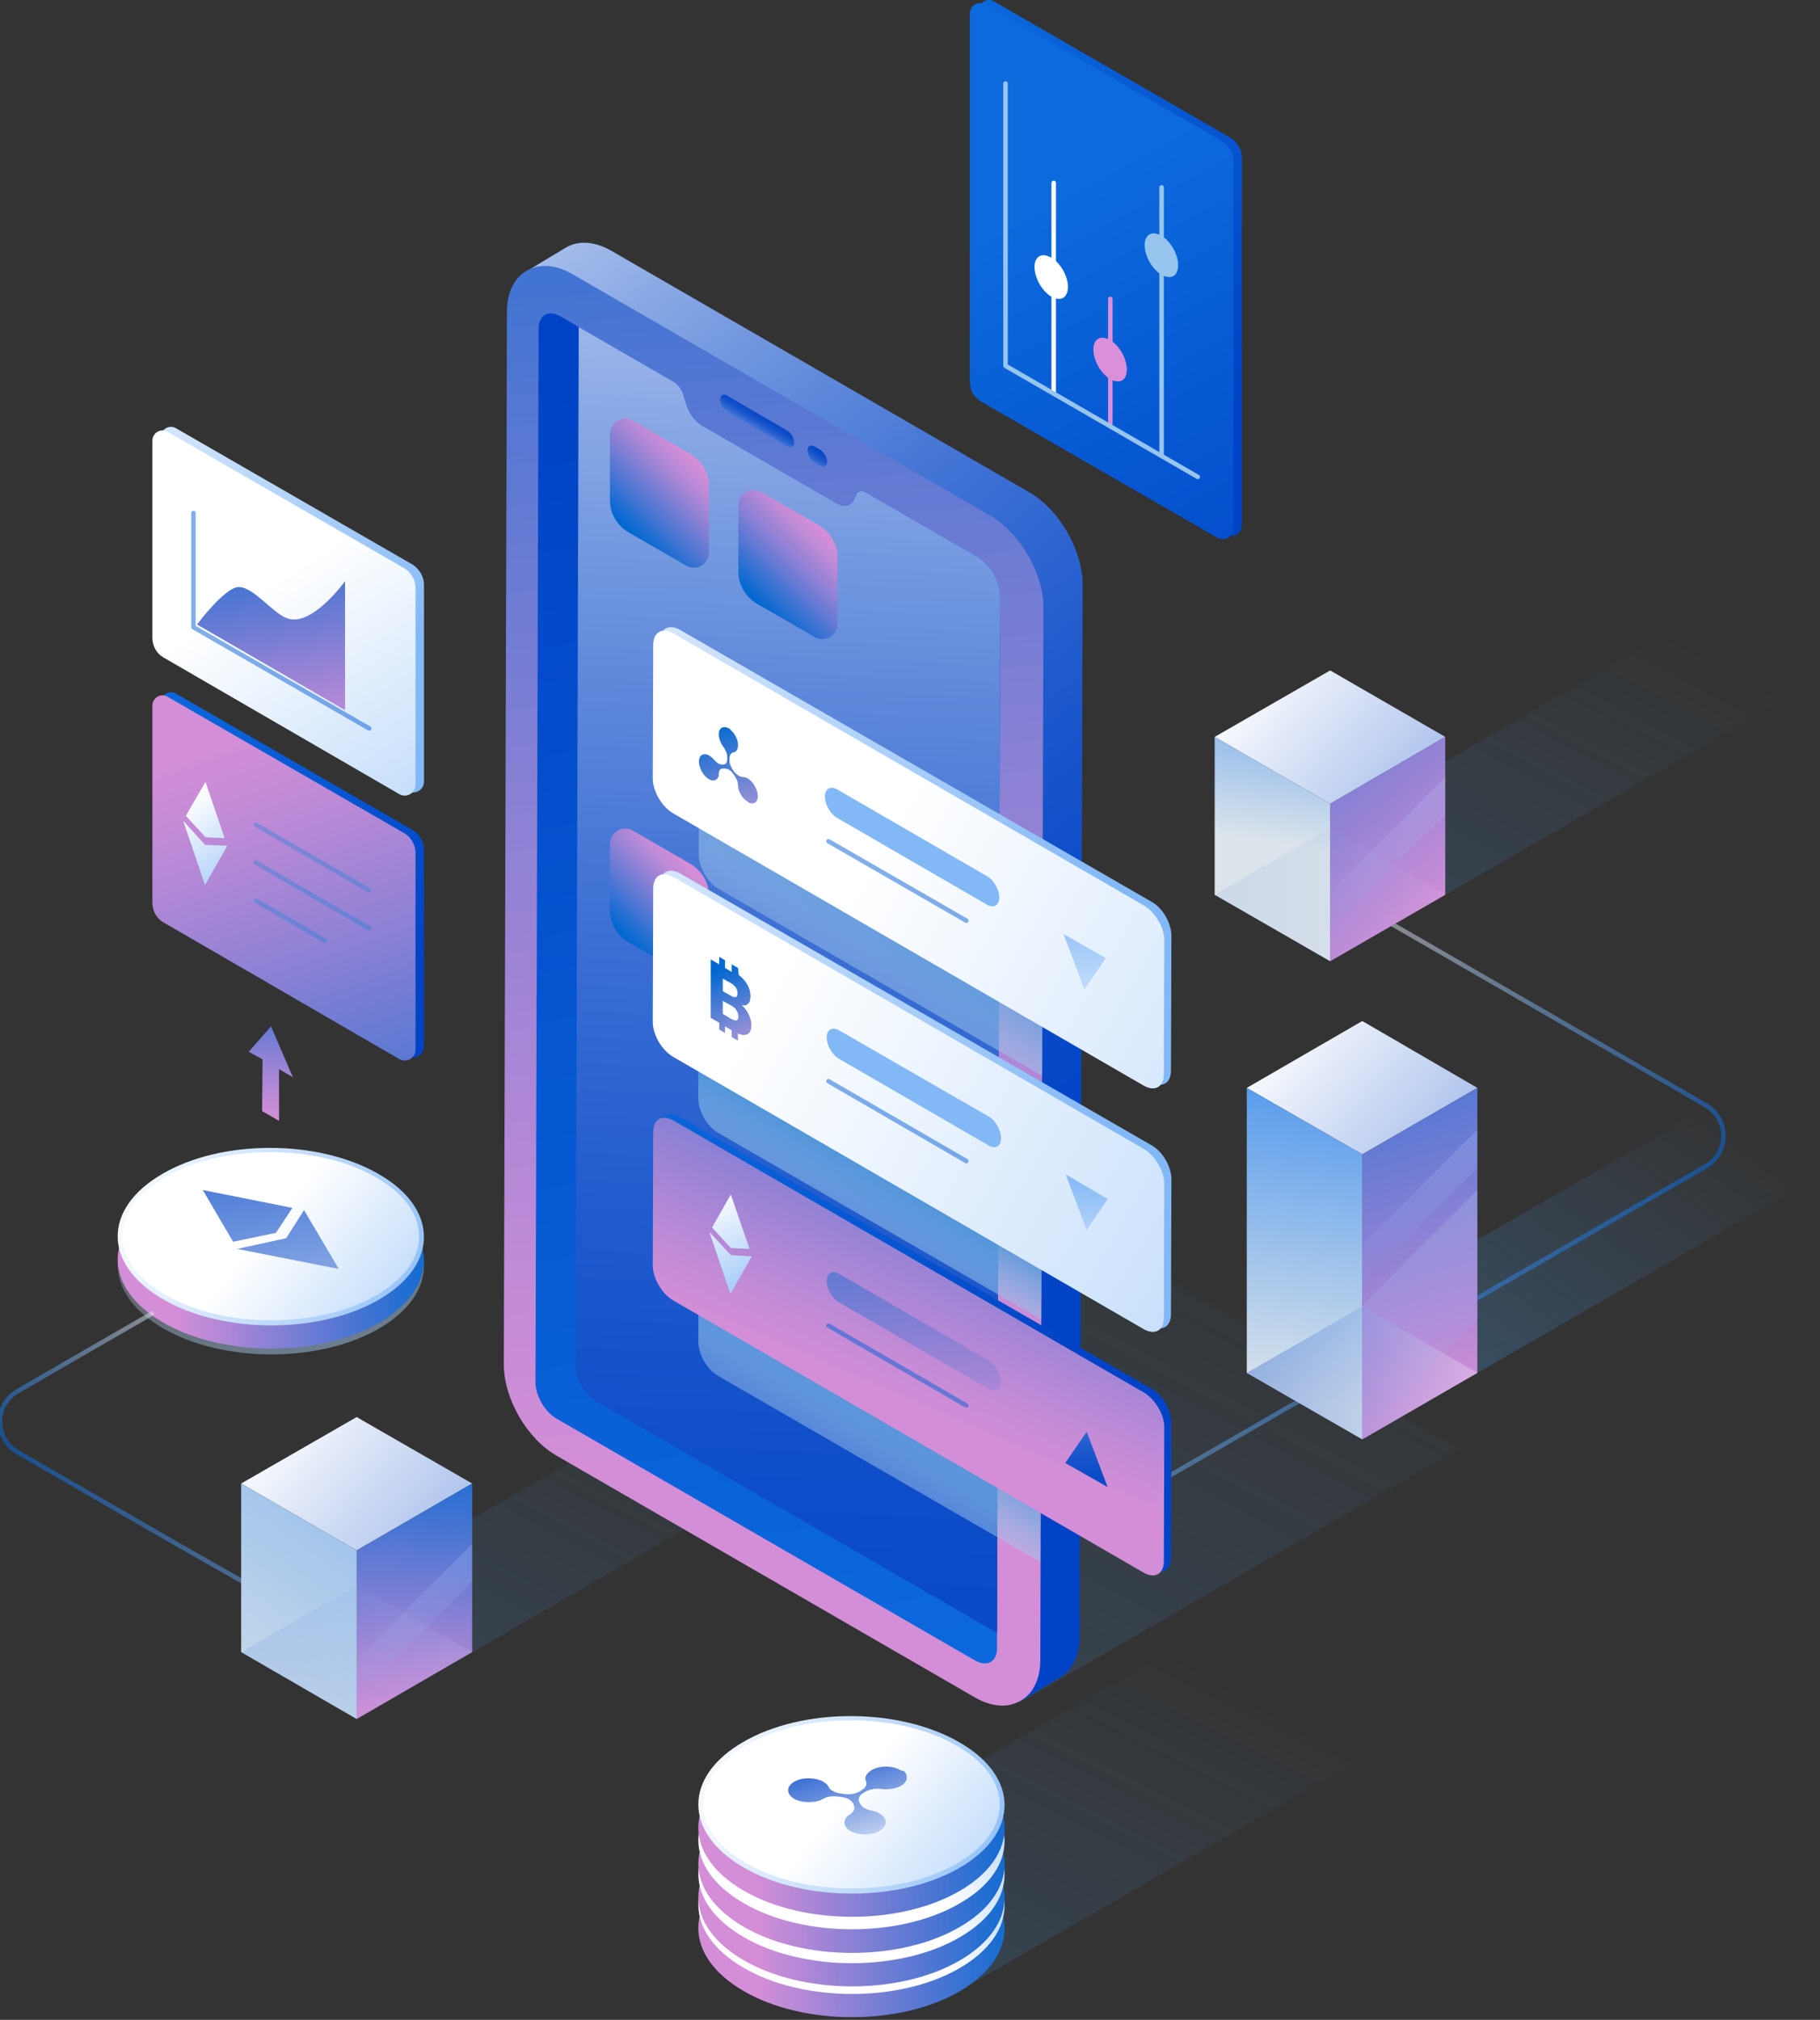 <svg width="564" height="626" viewBox="0 0 564 626" fill="none" xmlns="http://www.w3.org/2000/svg">
<rect x="0" y="0" width="564" height="626" fill="#333333" stroke="none"/>
<path d="M117.296 372.826C98.639 362.044 68.65 362.044 50.27 372.826C31.751 383.607 31.889 400.886 50.546 411.667C69.065 422.449 99.192 422.449 117.572 411.667C136.091 400.886 135.953 383.469 117.296 372.826Z" fill="url(#paint0_linear_3568_2990)"/>
<path d="M117.296 371.029C98.639 360.247 68.65 360.247 50.27 371.029C31.751 381.81 31.889 399.089 50.546 409.87C69.065 420.652 99.192 420.652 117.572 409.87C136.091 399.089 135.953 381.672 117.296 371.029Z" fill="url(#paint1_linear_3568_2990)"/>
<path d="M117.296 363.841C98.639 353.059 68.65 353.059 50.27 363.841C31.751 374.623 31.889 391.901 50.546 402.683C69.065 413.465 99.192 413.465 117.572 402.683C136.091 391.901 135.953 374.485 117.296 363.841Z" fill="url(#paint2_linear_3568_2990)"/>
<path d="M84.128 409.18C71.691 409.18 60.082 406.415 51.237 401.301C42.669 396.325 37.97 389.966 37.97 383.055C37.97 376.282 42.531 369.923 50.961 364.947C59.667 359.833 71.276 357.068 83.714 357.068C96.152 357.068 107.76 359.833 116.605 364.947C125.173 369.923 129.872 376.282 129.872 383.193C129.872 389.966 125.311 396.325 116.881 401.301C108.175 406.415 96.428 409.18 84.128 409.18Z" fill="url(#paint3_linear_3568_2990)"/>
<path d="M62.846 368.817L90.624 374.346L85.51 382.087L72.243 384.852L62.846 368.817Z" fill="url(#paint4_linear_3568_2990)"/>
<path d="M73.487 387.063L88.689 383.745L94.216 375.037L104.996 393.283L73.487 387.063Z" fill="url(#paint5_linear_3568_2990)"/>
<path opacity="0.5" d="M115.084 512.85L54.83 478.57L5.493 450.095C-1.831 445.948 -1.831 435.305 5.493 431.158L13.785 426.32L47.091 407.106" stroke="url(#paint6_linear_3568_2990)" stroke-width="1.4" stroke-miterlimit="10" stroke-linecap="round" stroke-linejoin="round"/>
<path opacity="0.3" d="M74.731 512.021L215.831 430.605L251.624 451.201L110.524 532.755L74.731 512.021Z" fill="url(#paint7_linear_3568_2990)"/>
<path d="M110.524 480.506L74.731 459.772L110.524 439.176L146.317 459.772L110.524 480.506Z" fill="url(#paint8_linear_3568_2990)"/>
<path d="M110.524 480.506V532.755L146.317 512.021V459.771L110.524 480.506Z" fill="url(#paint9_linear_3568_2990)"/>
<path d="M110.524 480.506L74.731 459.771V512.021L110.524 532.755V480.506Z" fill="url(#paint10_linear_3568_2990)"/>
<path opacity="0.09" d="M110.524 532.756L74.731 512.022L110.524 491.426L146.317 512.022L110.524 532.756Z" fill="url(#paint11_linear_3568_2990)"/>
<g opacity="0.4">
<path d="M146.317 478.432L110.524 514.232V525.982L146.317 490.181V478.432Z" fill="url(#paint12_linear_3568_2990)"/>
</g>
<path opacity="0.5" d="M332.332 474.699L476.334 391.625L528.573 361.492C535.897 357.345 535.897 346.701 528.573 342.554L520.281 337.717L429.761 285.467" stroke="url(#paint13_linear_3568_2990)" stroke-width="1.4" stroke-miterlimit="10" stroke-linecap="round" stroke-linejoin="round"/>
<path opacity="0.3" d="M170.087 442.631L306.488 363.842L451.873 449.128L317.959 526.535C313.537 529.023 308.147 529.023 303.725 526.535L170.087 448.298C167.876 446.916 167.876 443.875 170.087 442.631Z" fill="url(#paint14_linear_3568_2990)"/>
<path d="M319.065 152.631L189.435 77.712C184.322 74.809 179.346 74.395 175.339 76.745L163.177 84.071L168.982 150.281L168.291 415.677C168.291 426.32 175.477 438.761 184.736 444.013L295.709 508.151L316.301 527.226L327.495 520.453C327.771 520.315 328.186 520.176 328.462 519.9C332.332 517.688 334.543 513.127 334.543 507.321L335.51 180.968C335.372 170.324 328.186 157.884 319.065 152.631Z" fill="url(#paint15_linear_3568_2990)"/>
<path d="M306.903 159.819L177.274 84.9C172.16 81.997 167.185 81.582 163.178 83.932C159.308 86.144 157.097 90.705 157.097 96.511L156.129 422.864C156.129 433.508 163.316 445.948 172.575 451.201L302.205 526.12C305.107 527.779 308.009 528.608 310.635 528.608C312.708 528.608 314.504 528.055 316.301 527.087C320.17 524.876 322.382 520.314 322.382 514.509L323.349 188.155C323.349 177.65 316.024 165.21 306.903 159.819Z" fill="url(#paint16_linear_3568_2990)"/>
<path d="M309.944 184.561L308.976 506.077V510.776C308.976 515.061 305.936 516.72 302.205 514.647L172.575 439.728C168.844 437.654 165.803 432.402 165.942 428.117L166.909 101.901C166.909 97.616 169.949 95.957 173.681 98.031L179.347 101.348L208.783 118.35C210.165 119.18 211.409 120.838 211.823 122.635L212.514 124.847C213.343 127.888 215.416 130.791 217.766 132.035L259.225 155.948C261.575 157.33 263.648 156.915 264.615 154.842L265.306 153.322C265.859 152.216 267.102 151.939 268.346 152.63L303.31 172.812C306.903 175.161 309.944 180.276 309.944 184.561Z" fill="url(#paint17_linear_3568_2990)"/>
<path d="M309.944 184.561L308.976 506.077L185.013 434.475C181.281 432.264 178.241 427.149 178.379 422.864L179.346 101.349L208.783 118.351C210.165 119.18 211.408 120.839 211.823 122.636L212.514 124.847C213.343 127.888 215.416 130.791 217.765 132.035L259.225 155.948C261.574 157.331 263.647 156.916 264.615 154.842L265.306 153.322C265.858 152.216 267.102 151.94 268.346 152.631L303.31 172.812C306.903 175.162 309.944 180.276 309.944 184.561Z" fill="url(#paint18_linear_3568_2990)"/>
<path d="M243.885 133.417L225.366 122.635C224.123 121.944 223.155 122.497 223.155 123.879C223.155 125.262 224.123 126.92 225.366 127.612L243.885 138.393C245.129 139.084 246.096 138.532 246.096 137.149C246.096 135.767 245.129 134.108 243.885 133.417Z" fill="url(#paint19_linear_3568_2990)"/>
<path d="M254.112 139.361L252.453 138.393C251.21 137.702 250.242 138.255 250.242 139.637C250.242 141.02 251.21 142.678 252.453 143.369L254.112 144.337C255.355 145.028 256.323 144.475 256.323 143.093C256.323 141.711 255.217 140.052 254.112 139.361Z" fill="url(#paint20_linear_3568_2990)"/>
<path d="M323.073 277.864L322.934 333.432L222.741 275.514C219.286 273.579 216.522 268.741 216.522 264.733L216.66 223.403C216.66 219.394 219.424 217.874 222.879 219.809L323.073 277.864Z" fill="url(#paint21_linear_3568_2990)"/>
<path d="M322.796 353.198L322.658 408.904L222.603 351.125C219.148 349.19 216.384 344.352 216.384 340.343L216.522 299.013C216.522 295.005 219.286 293.484 222.741 295.419L322.796 353.198Z" fill="url(#paint22_linear_3568_2990)"/>
<path d="M322.52 428.532L322.382 484.099L222.603 426.459C219.148 424.524 216.384 419.686 216.384 415.677L216.522 374.347C216.522 370.339 219.286 368.818 222.741 370.753L322.52 428.532Z" fill="url(#paint23_linear_3568_2990)"/>
<path opacity="0.3" d="M418.844 546.715L360.524 512.85L261.16 570.214C249.827 570.628 238.772 573.255 230.203 578.231C211.685 589.013 211.823 606.291 230.48 617.073C248.998 627.854 279.125 627.854 297.506 617.073C298.75 616.382 299.855 615.552 300.961 614.861L418.844 546.715Z" fill="url(#paint24_linear_3568_2990)"/>
<path d="M297.229 578.231C278.573 567.449 248.584 567.449 230.203 578.231C211.685 589.013 211.823 606.291 230.48 617.073C248.998 627.854 279.125 627.854 297.506 617.073C316.024 606.291 315.886 588.874 297.229 578.231Z" fill="url(#paint25_linear_3568_2990)"/>
<path d="M297.229 571.043C278.573 560.262 248.584 560.262 230.203 571.043C211.685 581.825 211.823 599.103 230.48 609.885C248.998 620.667 279.125 620.667 297.506 609.885C316.024 599.103 315.886 581.687 297.229 571.043Z" fill="url(#paint26_linear_3568_2990)"/>
<path d="M297.229 568.693C278.573 557.911 248.584 557.911 230.203 568.693C211.685 579.474 211.823 596.753 230.48 607.534C248.998 618.316 279.125 618.316 297.506 607.534C316.024 596.753 315.886 579.336 297.229 568.693Z" fill="url(#paint27_linear_3568_2990)"/>
<path d="M297.229 561.505C278.573 550.724 248.584 550.724 230.203 561.505C211.685 572.287 211.823 589.565 230.48 600.347C248.998 611.129 279.125 611.129 297.506 600.347C316.024 589.565 315.886 572.149 297.229 561.505Z" fill="url(#paint28_linear_3568_2990)"/>
<path d="M297.229 558.327C278.573 547.545 248.584 547.545 230.203 558.327C211.685 569.108 211.823 586.387 230.48 597.168C248.998 607.95 279.125 607.95 297.506 597.168C316.024 586.387 315.886 568.97 297.229 558.327Z" fill="url(#paint29_linear_3568_2990)"/>
<path d="M297.229 551C278.573 540.219 248.584 540.219 230.203 551C211.685 561.782 211.823 579.06 230.48 589.842C248.998 600.624 279.125 600.624 297.506 589.842C316.024 579.199 315.886 561.782 297.229 551Z" fill="url(#paint30_linear_3568_2990)"/>
<path d="M297.229 547.129C278.573 536.348 248.584 536.348 230.203 547.129C211.685 557.911 211.823 575.189 230.48 585.971C248.998 596.753 279.125 596.753 297.506 585.971C316.024 575.189 315.886 557.773 297.229 547.129Z" fill="url(#paint31_linear_3568_2990)"/>
<path d="M297.229 539.942C278.573 529.16 248.584 529.16 230.203 539.942C211.685 550.723 211.823 568.002 230.48 578.784C248.998 589.565 279.125 589.565 297.506 578.784C316.024 568.002 315.886 550.585 297.229 539.942Z" fill="url(#paint32_linear_3568_2990)"/>
<path d="M264.062 585.28C251.624 585.28 240.015 582.516 231.171 577.402C222.603 572.425 217.904 566.067 217.904 559.156C217.904 552.382 222.464 546.024 230.894 541.048C239.601 535.933 251.209 533.169 263.647 533.169C276.085 533.169 287.694 535.933 296.538 541.048C305.107 546.024 309.805 552.382 309.805 559.294C309.805 566.067 305.245 572.425 296.815 577.402C287.97 582.516 276.362 585.28 264.062 585.28Z" fill="url(#paint33_linear_3568_2990)"/>
<path d="M279.125 548.65C276.638 547.13 272.492 547.13 270.004 548.65C268.484 549.618 267.793 550.862 268.346 551.968C268.761 552.935 268.346 554.041 267.102 554.732L266.273 555.285C265.029 555.976 263.233 556.253 261.436 555.976L260.469 555.838C259.501 555.7 258.672 555.423 257.981 555.009C257.428 554.732 257.014 554.317 256.876 553.903C256.599 553.35 256.046 552.797 255.217 552.244C254.941 552.106 254.664 551.968 254.388 551.829C252.315 551 249.413 550.862 247.202 551.691C243.609 553.073 243.332 555.838 246.096 557.497C246.234 557.635 246.373 557.635 246.649 557.773C248.584 558.602 251.209 558.741 253.421 558.188C254.112 558.05 254.664 557.773 255.079 557.497C256.323 556.806 258.119 556.529 259.778 556.806L260.883 556.944C261.713 557.082 262.542 557.358 263.094 557.635C263.647 558.05 264.2 558.464 264.338 558.879L264.615 559.57C265.029 560.538 264.615 561.505 263.371 562.335C262.956 562.611 262.542 562.888 262.265 563.302C261.298 564.546 261.574 566.205 263.094 567.173C263.233 567.311 263.371 567.311 263.509 567.449C266.411 569.108 271.248 568.831 273.459 566.758C274.841 565.514 274.841 563.855 273.321 562.611C273.045 562.473 272.907 562.196 272.63 562.058C271.801 561.643 270.834 561.229 269.866 561.091C269.175 560.952 268.484 560.676 267.931 560.399C267.24 559.985 266.826 559.57 266.549 559.017L266.273 558.464C265.858 557.497 266.273 556.391 267.517 555.7L268.208 555.285C269.452 554.594 271.248 554.179 273.045 554.456C275.394 554.732 278.158 554.317 279.816 553.073C281.337 551.829 281.475 550.032 279.955 548.788C279.678 548.927 279.402 548.788 279.125 548.65Z" fill="url(#paint34_linear_3568_2990)"/>
<path d="M131.392 263.351V324.309C131.392 326.935 128.628 328.594 126.278 327.212L53.31 284.914C51.099 283.67 49.855 281.32 49.855 278.832V217.736C49.855 215.248 52.481 213.727 54.554 214.971L127.937 257.269C130.01 258.513 131.392 260.863 131.392 263.351Z" fill="url(#paint35_linear_3568_2990)"/>
<path d="M128.766 264.319V325.277C128.766 327.903 126.002 329.562 123.652 328.179L50.684 285.882C48.473 284.638 47.229 282.288 47.229 279.8V218.704C47.229 216.216 49.855 214.695 51.928 215.939L125.311 258.236C127.384 259.481 128.766 261.83 128.766 264.319Z" fill="url(#paint36_linear_3568_2990)"/>
<path d="M63.675 242.34L57.594 252.845L63.675 259.48L69.617 259.756L63.675 242.34Z" fill="url(#paint37_linear_3568_2990)"/>
<path d="M70.446 262.106L63.536 261.829L56.765 254.365L63.536 274.27L70.446 262.106Z" fill="url(#paint38_linear_3568_2990)"/>
<path opacity="0.3" d="M114.393 275.93L79.291 255.61" stroke="#007FD6" stroke-width="1.4" stroke-miterlimit="10" stroke-linecap="round" stroke-linejoin="round"/>
<path opacity="0.3" d="M114.393 287.679L79.291 267.359" stroke="#007FD6" stroke-width="1.4" stroke-miterlimit="10" stroke-linecap="round" stroke-linejoin="round"/>
<path opacity="0.3" d="M100.712 291.55L79.291 279.109" stroke="#007FD6" stroke-width="1.4" stroke-miterlimit="10" stroke-linecap="round" stroke-linejoin="round"/>
<path d="M131.392 181.244V242.202C131.392 244.828 128.628 246.487 126.278 245.105L53.31 202.807C51.099 201.563 49.855 199.213 49.855 196.725V135.491C49.855 133.003 52.481 131.482 54.554 132.726L127.937 175.024C130.01 176.406 131.392 178.756 131.392 181.244Z" fill="url(#paint39_linear_3568_2990)"/>
<path d="M128.766 182.211V243.169C128.766 245.795 126.002 247.454 123.652 246.072L50.684 203.774C48.473 202.53 47.229 200.181 47.229 197.692V136.596C47.229 134.108 49.855 132.588 51.928 133.832L125.311 176.129C127.384 177.373 128.766 179.723 128.766 182.211Z" fill="url(#paint40_linear_3568_2990)"/>
<path d="M106.931 180.138V220.085L61.049 193.546C61.049 193.546 69.894 181.658 74.178 181.935C78.876 182.211 84.543 190.09 88.965 191.611C95.46 194.099 104.028 184.008 106.931 180.138Z" fill="url(#paint41_linear_3568_2990)"/>
<path opacity="0.5" d="M59.943 158.989V194.375L114.393 225.753" stroke="#0660D7" stroke-width="1.4" stroke-miterlimit="10" stroke-linecap="round" stroke-linejoin="round"/>
<path d="M196.069 130.376L214.034 140.743C217.489 142.816 219.7 146.548 219.7 150.557V171.291C219.7 174.885 215.831 177.097 212.652 175.3L194.687 164.933C191.232 162.859 189.021 159.127 189.021 155.118V134.384C189.159 130.791 193.028 128.579 196.069 130.376Z" fill="url(#paint42_linear_3568_2990)"/>
<path d="M196.069 257.406L214.034 267.773C217.489 269.847 219.7 273.579 219.7 277.588V298.322C219.7 301.915 215.831 304.127 212.652 302.33L194.687 291.963C191.232 289.89 189.021 286.158 189.021 282.149V261.415C189.159 257.959 193.028 255.61 196.069 257.406Z" fill="url(#paint43_linear_3568_2990)"/>
<path d="M235.869 152.493L253.835 162.86C257.29 164.933 259.501 168.666 259.501 172.674V193.408C259.501 197.002 255.632 199.214 252.453 197.417L234.487 187.05C231.032 184.976 228.821 181.244 228.821 177.236V156.502C228.821 152.908 232.691 150.696 235.869 152.493Z" fill="url(#paint44_linear_3568_2990)"/>
<path d="M356.93 279.523L210.717 195.205C207.262 193.269 204.498 194.79 204.498 198.798L204.36 240.128C204.36 244.137 207.124 248.837 210.579 250.91L356.654 335.367C360.109 337.302 362.873 335.781 362.873 331.773L363.011 290.443C363.149 286.296 360.385 281.458 356.93 279.523Z" fill="url(#paint45_linear_3568_2990)"/>
<path d="M354.72 280.767L208.644 196.31C205.189 194.375 202.425 195.895 202.425 199.904L202.287 241.234C202.287 245.242 205.051 249.942 208.506 252.015L354.443 336.472C357.898 338.407 360.662 336.887 360.662 332.878L360.8 291.548C360.938 287.678 358.036 282.84 354.72 280.767Z" fill="url(#paint46_linear_3568_2990)"/>
<path d="M225.919 225.752C224.123 224.785 222.741 225.614 222.741 227.549C222.741 228.793 223.293 230.314 224.123 231.419C224.814 232.387 225.366 233.493 225.366 234.599V235.29C225.366 236.257 224.952 236.948 224.123 236.948H223.708C223.293 236.948 222.879 236.81 222.464 236.534C222.05 236.257 221.773 235.981 221.359 235.566C220.944 235.013 220.391 234.599 219.839 234.184C219.7 234.046 219.424 234.046 219.286 233.907C218.042 233.493 216.936 233.907 216.66 235.29C216.245 237.363 217.766 240.404 219.7 241.51C219.839 241.51 219.977 241.648 219.977 241.648C221.082 242.201 222.188 241.786 222.602 240.819C222.741 240.542 222.741 240.128 222.741 239.851C222.741 238.884 223.155 238.193 223.984 238.193H224.537C224.952 238.193 225.366 238.331 225.781 238.469C226.196 238.745 226.61 239.022 227.025 239.575L227.439 240.128C228.13 241.095 228.683 242.201 228.683 243.169C228.683 243.583 228.821 243.998 228.821 244.413C229.236 245.933 230.203 247.454 231.447 248.283C231.585 248.421 231.724 248.421 231.724 248.56C233.658 249.665 235.178 248.56 234.764 245.933C234.487 244.413 233.52 242.616 232.276 241.648C232.138 241.51 231.862 241.372 231.724 241.234C231.171 240.957 230.618 240.819 230.203 240.819C229.927 240.819 229.512 240.681 229.098 240.542C228.683 240.266 228.13 239.851 227.716 239.437L227.301 238.884C226.61 237.916 226.057 236.81 226.057 235.704V235.152C226.057 234.184 226.472 233.355 227.163 233.216C228.269 233.078 228.821 232.111 228.683 230.452C228.545 228.793 227.439 226.996 226.196 226.029C226.334 225.89 226.057 225.752 225.919 225.752Z" fill="url(#paint47_linear_3568_2990)"/>
<path d="M305.798 271.505L259.501 244.689C257.428 243.445 255.632 244.412 255.632 246.9C255.632 249.25 257.29 252.291 259.501 253.535L305.798 280.351C307.871 281.595 309.667 280.628 309.667 278.14C309.667 275.652 307.871 272.611 305.798 271.505Z" fill="#83B8F6"/>
<path d="M342.697 296.939L329.568 289.475L336.063 306.615L342.697 296.939Z" fill="url(#paint48_linear_3568_2990)"/>
<path opacity="0.5" d="M299.441 285.328L256.737 260.724" stroke="#0660D7" stroke-width="1.4" stroke-miterlimit="10" stroke-linecap="round" stroke-linejoin="round"/>
<path d="M356.93 354.995L210.717 270.676C207.262 268.741 204.498 270.262 204.498 274.27L204.36 315.6C204.36 319.609 207.124 324.308 210.579 326.382L356.654 410.838C360.109 412.773 362.873 411.253 362.873 407.244L363.011 365.915C363.149 361.768 360.385 356.93 356.93 354.995Z" fill="url(#paint49_linear_3568_2990)"/>
<path d="M354.72 356.238L208.644 271.782C205.189 269.846 202.425 271.367 202.425 275.376L202.287 316.705C202.287 320.714 205.051 325.414 208.506 327.487L354.443 411.944C357.898 413.879 360.662 412.358 360.662 408.35L360.8 367.02C360.938 363.15 358.036 358.312 354.72 356.238Z" fill="url(#paint50_linear_3568_2990)"/>
<path d="M223.984 314.217V310.209L226.748 311.729C227.439 312.144 227.992 312.559 228.268 313.25C228.683 313.803 228.821 314.494 228.821 315.047C228.821 316.429 228.13 316.567 226.748 315.876L223.984 314.217ZM223.984 307.168V303.298L226.472 304.68C227.854 305.509 228.545 306.477 228.545 307.859C228.545 309.103 227.854 309.379 226.61 308.688L223.984 307.168ZM228.683 299.98L226.748 298.874V301.224L224.675 299.98V297.63L222.879 296.524V298.874L220.253 297.354V315.462L222.879 316.982V319.055L224.675 320.161V318.088L226.748 319.332V321.405L228.683 322.511V320.299C229.789 320.852 230.756 320.852 231.447 320.576C232.414 320.161 232.829 319.332 232.829 317.673C232.829 316.567 232.553 315.6 232 314.356C231.447 313.25 230.756 312.282 229.789 311.453C230.618 311.729 231.309 311.591 231.723 311.176C232.276 310.762 232.553 309.932 232.553 308.827C232.553 307.306 232.138 305.924 231.309 304.68C230.618 303.712 229.927 302.883 228.959 302.192L228.683 299.98Z" fill="url(#paint51_linear_3568_2990)"/>
<path d="M306.35 346.01L260.054 319.332C257.981 318.088 256.185 319.056 256.185 321.544C256.185 323.894 257.843 326.935 260.054 328.179L306.35 354.995C308.423 356.239 310.22 355.271 310.22 352.783C310.22 350.295 308.562 347.254 306.35 346.01Z" fill="#83B8F6"/>
<path d="M343.249 371.582L330.258 363.979L336.754 381.258L343.249 371.582Z" fill="url(#paint52_linear_3568_2990)"/>
<path opacity="0.5" d="M299.441 359.832L256.737 335.09" stroke="#0660D7" stroke-width="1.4" stroke-miterlimit="10" stroke-linecap="round" stroke-linejoin="round"/>
<path d="M356.93 430.467L210.717 346.149C207.262 344.214 204.498 345.734 204.498 349.743L204.36 391.073C204.36 394.943 207.124 399.781 210.579 401.854L356.654 486.311C360.109 488.246 362.873 486.726 362.873 482.717L363.011 441.387C363.149 437.24 360.385 432.402 356.93 430.467Z" fill="url(#paint53_linear_3568_2990)"/>
<path d="M354.72 431.711L208.644 347.254C205.189 345.319 202.425 346.84 202.425 350.848L202.287 392.178C202.287 396.048 205.051 400.886 208.506 402.96L354.443 487.416C357.898 489.352 360.662 487.831 360.662 483.822L360.8 442.493C360.938 438.622 358.036 433.784 354.72 431.711Z" fill="url(#paint54_linear_3568_2990)"/>
<path d="M226.472 370.2L220.667 380.429L226.472 386.787L232.276 387.064L226.472 370.2Z" fill="url(#paint55_linear_3568_2990)"/>
<path d="M232.967 389.414L226.472 388.999L219.838 381.812L226.334 401.025L232.967 389.414Z" fill="url(#paint56_linear_3568_2990)"/>
<path d="M306.35 421.621L260.054 394.805C257.981 393.561 256.185 394.529 256.185 397.017C256.185 399.366 257.843 402.407 260.054 403.652L306.35 430.468C308.423 431.712 310.22 430.744 310.22 428.256C310.22 425.768 308.423 422.865 306.35 421.621Z" fill="url(#paint57_linear_3568_2990)"/>
<path d="M336.754 443.737L330.121 453.413L343.249 460.877L336.754 443.737Z" fill="url(#paint58_linear_3568_2990)"/>
<path opacity="0.5" d="M299.441 435.581L256.737 410.839" stroke="#0660D7" stroke-width="1.4" stroke-miterlimit="10" stroke-linecap="round" stroke-linejoin="round"/>
<path opacity="0.5" d="M386.367 425.491L527.467 344.075L563.122 364.671L422.16 446.087L386.367 425.491Z" fill="url(#paint59_linear_3568_2990)"/>
<path d="M422.16 357.76L386.367 337.164L422.16 316.43L457.816 337.164L422.16 357.76Z" fill="url(#paint60_linear_3568_2990)"/>
<path d="M422.161 357.76V446.087L457.816 425.491V337.164L422.161 357.76Z" fill="url(#paint61_linear_3568_2990)"/>
<path d="M422.16 357.76L386.367 337.164V425.491L422.16 446.087V357.76Z" fill="url(#paint62_linear_3568_2990)"/>
<path opacity="0.29" d="M422.16 446.086L386.367 425.49L422.16 404.895L457.816 425.49L422.16 446.086Z" fill="url(#paint63_linear_3568_2990)"/>
<g opacity="0.4">
<path d="M457.816 350.157L422.022 385.958V397.707L457.816 361.907V350.157Z" fill="url(#paint64_linear_3568_2990)"/>
<path d="M457.816 368.817L422.022 404.618V444.98L457.816 409.18V368.817Z" fill="url(#paint65_linear_3568_2990)"/>
</g>
<path d="M384.847 48.822V162.721C384.847 165.348 382.083 167.006 379.734 165.624L306.765 123.327C304.554 122.083 303.31 119.733 303.31 117.245V3.208C303.31 0.719 305.936 -0.801 308.009 0.443L381.392 42.74C383.465 44.123 384.847 46.334 384.847 48.822Z" fill="url(#paint66_linear_3568_2990)"/>
<path d="M382.221 49.79V163.689C382.221 166.315 379.457 167.974 377.108 166.592L304.001 124.433C301.79 123.189 300.546 120.839 300.546 118.351V4.175C300.546 1.687 303.172 0.167 305.245 1.411L378.628 43.708C380.839 45.09 382.221 47.302 382.221 49.79Z" fill="url(#paint67_linear_3568_2990)"/>
<path d="M326.527 121.944V56.701" stroke="white" stroke-width="1.4" stroke-miterlimit="10" stroke-linecap="round" stroke-linejoin="round"/>
<path d="M344.078 132.035V92.641" stroke="#DA8FDA" stroke-width="1.4" stroke-miterlimit="10" stroke-linecap="round" stroke-linejoin="round"/>
<path d="M359.971 141.297V58.084" stroke="#97C5ED" stroke-width="1.4" stroke-miterlimit="10" stroke-linecap="round" stroke-linejoin="round"/>
<path d="M328.185 92.64C327.494 92.64 326.665 92.364 325.836 91.949C322.934 90.29 320.584 86.143 320.584 82.688C320.584 80.476 321.69 79.094 323.348 79.094C324.039 79.094 324.869 79.37 325.698 79.785C328.6 81.444 330.949 85.59 330.949 88.908C330.949 91.258 329.844 92.64 328.185 92.64Z" fill="white"/>
<path d="M346.428 118.212C345.737 118.212 344.907 117.936 344.078 117.521C341.176 115.862 338.827 111.716 338.827 108.26C338.827 106.048 339.932 104.666 341.591 104.666C342.282 104.666 343.111 104.942 343.94 105.357C346.842 107.016 349.192 111.163 349.192 114.48C349.192 116.83 348.224 118.212 346.428 118.212Z" fill="#DA8FDA"/>
<path d="M362.321 85.868C361.63 85.868 360.8 85.591 359.971 85.176C357.069 83.518 354.72 79.371 354.72 75.915C354.72 73.704 355.825 72.321 357.484 72.321C358.175 72.321 359.004 72.598 359.833 73.012C362.735 74.671 365.085 78.818 365.085 82.135C365.085 84.485 364.117 85.868 362.321 85.868Z" fill="#97C5ED"/>
<path d="M311.602 25.877V113.375L371.165 147.793" stroke="#97C5ED" stroke-width="1.4" stroke-miterlimit="10" stroke-linecap="round" stroke-linejoin="round"/>
<path opacity="0.3" d="M376.417 277.312L517.517 195.758L553.31 216.492L412.21 297.907L376.417 277.312Z" fill="url(#paint68_linear_3568_2990)"/>
<path d="M412.21 249.113L376.417 228.379L412.21 207.783L447.865 228.379L412.21 249.113Z" fill="url(#paint69_linear_3568_2990)"/>
<path d="M412.21 249.113V297.907L447.866 277.311V228.379L412.21 249.113Z" fill="url(#paint70_linear_3568_2990)"/>
<path d="M412.21 249.113L376.417 228.379V277.311L412.21 297.907V249.113Z" fill="url(#paint71_linear_3568_2990)"/>
<path opacity="0.07" d="M412.21 297.907L376.417 277.311L412.21 256.577L447.865 277.311L412.21 297.907Z" fill="url(#paint72_linear_3568_2990)"/>
<g opacity="0.4">
<path d="M447.865 240.819L412.072 276.62V288.231L447.865 252.43V240.819Z" fill="url(#paint73_linear_3568_2990)"/>
</g>
<path d="M83.99 318.089L77.08 325.968L81.364 328.318L81.226 344.352L86.478 347.393V331.359L90.762 333.847L83.99 318.089Z" fill="url(#paint74_linear_3568_2990)"/>
<defs>
<linearGradient id="paint0_linear_3568_2990" x1="121.508" y1="511.55" x2="59.974" y2="316.246" gradientUnits="userSpaceOnUse">
<stop offset="0.025" stop-color="#4591D7"/>
<stop offset="0.715" stop-color="#D6E6F6" stop-opacity="0.219"/>
<stop offset="0.909" stop-color="white" stop-opacity="0"/>
</linearGradient>
<linearGradient id="paint1_linear_3568_2990" x1="54.955" y1="391.005" x2="141.593" y2="389.296" gradientUnits="userSpaceOnUse">
<stop stop-color="#D38ED7"/>
<stop offset="0.303" stop-color="#9082D5"/>
<stop offset="0.975" stop-color="#0068D1"/>
</linearGradient>
<linearGradient id="paint2_linear_3568_2990" x1="146.666" y1="402.457" x2="28.848" y2="366.339" gradientUnits="userSpaceOnUse">
<stop stop-color="#83B8F6"/>
<stop offset="0.975" stop-color="white"/>
</linearGradient>
<linearGradient id="paint3_linear_3568_2990" x1="79.858" y1="379.933" x2="155.983" y2="441.406" gradientUnits="userSpaceOnUse">
<stop offset="0.025" stop-color="white"/>
<stop offset="1" stop-color="#83B8F6"/>
</linearGradient>
<linearGradient id="paint4_linear_3568_2990" x1="68.587" y1="314.101" x2="90.635" y2="469.928" gradientUnits="userSpaceOnUse">
<stop offset="0.025" stop-color="#0043C6"/>
<stop offset="0.582" stop-color="#90ADE6"/>
<stop offset="1" stop-color="white"/>
</linearGradient>
<linearGradient id="paint5_linear_3568_2990" x1="78.308" y1="312.725" x2="100.356" y2="468.552" gradientUnits="userSpaceOnUse">
<stop offset="0.025" stop-color="#0043C6"/>
<stop offset="0.582" stop-color="#90ADE6"/>
<stop offset="1" stop-color="white"/>
</linearGradient>
<linearGradient id="paint6_linear_3568_2990" x1="85.879" y1="448.711" x2="39.7" y2="490.305" gradientUnits="userSpaceOnUse">
<stop offset="0.025" stop-color="#DCE4EB"/>
<stop offset="0.67" stop-color="#4C95EC"/>
<stop offset="1" stop-color="#006CED"/>
</linearGradient>
<linearGradient id="paint7_linear_3568_2990" x1="80.923" y1="574.065" x2="169.348" y2="406.866" gradientUnits="userSpaceOnUse">
<stop stop-color="#4591D7"/>
<stop offset="1" stop-color="#4591D7" stop-opacity="0"/>
</linearGradient>
<linearGradient id="paint8_linear_3568_2990" x1="241.075" y1="574.187" x2="84.871" y2="437.394" gradientUnits="userSpaceOnUse">
<stop offset="0.025" stop-color="#0043C6"/>
<stop offset="0.582" stop-color="#90ADE6"/>
<stop offset="1" stop-color="white"/>
</linearGradient>
<linearGradient id="paint9_linear_3568_2990" x1="131.203" y1="441.071" x2="126.641" y2="530.767" gradientUnits="userSpaceOnUse">
<stop offset="0.025" stop-color="#0068D1"/>
<stop offset="0.697" stop-color="#9082D5"/>
<stop offset="1" stop-color="#D38ED7"/>
</linearGradient>
<linearGradient id="paint10_linear_3568_2990" x1="52.112" y1="552.747" x2="243.679" y2="285.977" gradientUnits="userSpaceOnUse">
<stop offset="0.025" stop-color="#DCE4EB"/>
<stop offset="0.67" stop-color="#4C95EC"/>
<stop offset="1" stop-color="#006CED"/>
</linearGradient>
<linearGradient id="paint11_linear_3568_2990" x1="74.781" y1="512.08" x2="146.269" y2="512.08" gradientUnits="userSpaceOnUse">
<stop offset="0.025" stop-color="#0043C6"/>
<stop offset="0.582" stop-color="#90ADE6"/>
<stop offset="1" stop-color="white"/>
</linearGradient>
<linearGradient id="paint12_linear_3568_2990" x1="112.243" y1="446.75" x2="134.472" y2="523.111" gradientUnits="userSpaceOnUse">
<stop offset="0.025" stop-color="white"/>
<stop offset="1" stop-color="#83B8F6" stop-opacity="0"/>
</linearGradient>
<linearGradient id="paint13_linear_3568_2990" x1="368.21" y1="352.328" x2="462.416" y2="437.181" gradientUnits="userSpaceOnUse">
<stop offset="0.025" stop-color="#DCE4EB"/>
<stop offset="0.67" stop-color="#4C95EC"/>
<stop offset="1" stop-color="#006CED"/>
</linearGradient>
<linearGradient id="paint14_linear_3568_2990" x1="178.351" y1="594.95" x2="321.23" y2="326.232" gradientUnits="userSpaceOnUse">
<stop stop-color="#4591D7"/>
<stop offset="1" stop-color="#4591D7" stop-opacity="0"/>
</linearGradient>
<linearGradient id="paint15_linear_3568_2990" x1="347.27" y1="418.009" x2="60.045" y2="57.715" gradientUnits="userSpaceOnUse">
<stop offset="0.025" stop-color="#0043C6"/>
<stop offset="0.156" stop-color="#0446C7"/>
<stop offset="0.279" stop-color="#0F4EC9"/>
<stop offset="0.4" stop-color="#225CCE"/>
<stop offset="0.519" stop-color="#3D70D4"/>
<stop offset="0.637" stop-color="#608ADB"/>
<stop offset="0.753" stop-color="#8AA9E5"/>
<stop offset="0.87" stop-color="#BDCEF0"/>
<stop offset="0.983" stop-color="#F6F8FD"/>
<stop offset="1" stop-color="white"/>
</linearGradient>
<linearGradient id="paint16_linear_3568_2990" x1="208.506" y1="-70.663" x2="253.834" y2="475.825" gradientUnits="userSpaceOnUse">
<stop offset="0.025" stop-color="#0068D1"/>
<stop offset="0.346" stop-color="#5377D3"/>
<stop offset="0.636" stop-color="#9883D5"/>
<stop offset="0.844" stop-color="#C38BD7"/>
<stop offset="0.95" stop-color="#D38ED7"/>
</linearGradient>
<linearGradient id="paint17_linear_3568_2990" x1="274.39" y1="536.177" x2="205.041" y2="99.66" gradientUnits="userSpaceOnUse">
<stop stop-color="#0C6ADD"/>
<stop offset="0.975" stop-color="#0043C6"/>
</linearGradient>
<linearGradient id="paint18_linear_3568_2990" x1="259.254" y1="-35.812" x2="229.035" y2="641.302" gradientUnits="userSpaceOnUse">
<stop stop-color="white"/>
<stop offset="0.017" stop-color="#F6F8FD"/>
<stop offset="0.13" stop-color="#BDCEF0"/>
<stop offset="0.246" stop-color="#8AA9E5"/>
<stop offset="0.363" stop-color="#608ADB"/>
<stop offset="0.481" stop-color="#3D70D4"/>
<stop offset="0.6" stop-color="#225CCE"/>
<stop offset="0.721" stop-color="#0F4EC9"/>
<stop offset="0.844" stop-color="#0446C7"/>
<stop offset="0.975" stop-color="#0043C6"/>
</linearGradient>
<linearGradient id="paint19_linear_3568_2990" x1="236.806" y1="126.941" x2="230.859" y2="136.85" gradientUnits="userSpaceOnUse">
<stop offset="0.025" stop-color="#0043C6"/>
<stop offset="0.156" stop-color="#0446C7"/>
<stop offset="0.279" stop-color="#0F4EC9"/>
<stop offset="0.4" stop-color="#225CCE"/>
<stop offset="0.519" stop-color="#3D70D4"/>
<stop offset="0.637" stop-color="#608ADB"/>
<stop offset="0.753" stop-color="#8AA9E5"/>
<stop offset="0.87" stop-color="#BDCEF0"/>
<stop offset="0.983" stop-color="#F6F8FD"/>
<stop offset="1" stop-color="white"/>
</linearGradient>
<linearGradient id="paint20_linear_3568_2990" x1="255.279" y1="138.027" x2="249.332" y2="147.936" gradientUnits="userSpaceOnUse">
<stop offset="0.025" stop-color="#0043C6"/>
<stop offset="0.156" stop-color="#0446C7"/>
<stop offset="0.279" stop-color="#0F4EC9"/>
<stop offset="0.4" stop-color="#225CCE"/>
<stop offset="0.519" stop-color="#3D70D4"/>
<stop offset="0.637" stop-color="#608ADB"/>
<stop offset="0.753" stop-color="#8AA9E5"/>
<stop offset="0.87" stop-color="#BDCEF0"/>
<stop offset="0.983" stop-color="#F6F8FD"/>
<stop offset="1" stop-color="white"/>
</linearGradient>
<linearGradient id="paint21_linear_3568_2990" x1="274.226" y1="270.829" x2="245.904" y2="313.304" gradientUnits="userSpaceOnUse">
<stop offset="0.025" stop-color="#4591D7"/>
<stop offset="0.786" stop-color="#D6E6F6" stop-opacity="0.219"/>
<stop offset="1" stop-color="white" stop-opacity="0"/>
</linearGradient>
<linearGradient id="paint22_linear_3568_2990" x1="268.031" y1="355.851" x2="247.033" y2="392.957" gradientUnits="userSpaceOnUse">
<stop offset="0.025" stop-color="#4591D7"/>
<stop offset="0.786" stop-color="#D6E6F6" stop-opacity="0.219"/>
<stop offset="1" stop-color="white" stop-opacity="0"/>
</linearGradient>
<linearGradient id="paint23_linear_3568_2990" x1="271.721" y1="424.727" x2="246.816" y2="465.738" gradientUnits="userSpaceOnUse">
<stop offset="0.025" stop-color="#4591D7"/>
<stop offset="0.786" stop-color="#D6E6F6" stop-opacity="0.219"/>
<stop offset="1" stop-color="white" stop-opacity="0"/>
</linearGradient>
<linearGradient id="paint24_linear_3568_2990" x1="223.487" y1="670.578" x2="318.486" y2="483.6" gradientUnits="userSpaceOnUse">
<stop stop-color="#4591D7"/>
<stop offset="1" stop-color="#4591D7" stop-opacity="0"/>
</linearGradient>
<linearGradient id="paint25_linear_3568_2990" x1="235.496" y1="598.189" x2="322.134" y2="596.479" gradientUnits="userSpaceOnUse">
<stop stop-color="#D38ED7"/>
<stop offset="0.303" stop-color="#9082D5"/>
<stop offset="0.975" stop-color="#0068D1"/>
</linearGradient>
<linearGradient id="paint26_linear_3568_2990" x1="263.049" y1="591.58" x2="294.977" y2="544.837" gradientUnits="userSpaceOnUse">
<stop offset="0.025" stop-color="white"/>
<stop offset="1" stop-color="#83B8F6"/>
</linearGradient>
<linearGradient id="paint27_linear_3568_2990" x1="235.309" y1="588.661" x2="321.946" y2="586.951" gradientUnits="userSpaceOnUse">
<stop stop-color="#D38ED7"/>
<stop offset="0.303" stop-color="#9082D5"/>
<stop offset="0.975" stop-color="#0068D1"/>
</linearGradient>
<linearGradient id="paint28_linear_3568_2990" x1="263.049" y1="582.048" x2="294.977" y2="535.306" gradientUnits="userSpaceOnUse">
<stop offset="0.025" stop-color="white"/>
<stop offset="1" stop-color="#83B8F6"/>
</linearGradient>
<linearGradient id="paint29_linear_3568_2990" x1="235.104" y1="578.284" x2="321.741" y2="576.574" gradientUnits="userSpaceOnUse">
<stop stop-color="#D38ED7"/>
<stop offset="0.303" stop-color="#9082D5"/>
<stop offset="0.975" stop-color="#0068D1"/>
</linearGradient>
<linearGradient id="paint30_linear_3568_2990" x1="263.049" y1="571.666" x2="294.977" y2="524.924" gradientUnits="userSpaceOnUse">
<stop offset="0.025" stop-color="white"/>
<stop offset="1" stop-color="#83B8F6"/>
</linearGradient>
<linearGradient id="paint31_linear_3568_2990" x1="234.883" y1="567.11" x2="321.521" y2="565.4" gradientUnits="userSpaceOnUse">
<stop stop-color="#D38ED7"/>
<stop offset="0.303" stop-color="#9082D5"/>
<stop offset="0.975" stop-color="#0068D1"/>
</linearGradient>
<linearGradient id="paint32_linear_3568_2990" x1="326.594" y1="578.562" x2="208.776" y2="542.443" gradientUnits="userSpaceOnUse">
<stop stop-color="#83B8F6"/>
<stop offset="0.975" stop-color="white"/>
</linearGradient>
<linearGradient id="paint33_linear_3568_2990" x1="259.786" y1="556.037" x2="335.911" y2="617.51" gradientUnits="userSpaceOnUse">
<stop offset="0.025" stop-color="white"/>
<stop offset="1" stop-color="#83B8F6"/>
</linearGradient>
<linearGradient id="paint34_linear_3568_2990" x1="256.837" y1="535.874" x2="271.488" y2="580.142" gradientUnits="userSpaceOnUse">
<stop offset="0.025" stop-color="#0043C6"/>
<stop offset="0.582" stop-color="#90ADE6"/>
<stop offset="1" stop-color="white"/>
</linearGradient>
<linearGradient id="paint35_linear_3568_2990" x1="119.242" y1="308.931" x2="44.531" y2="210.314" gradientUnits="userSpaceOnUse">
<stop offset="0.025" stop-color="#0043C6"/>
<stop offset="1" stop-color="#0C6ADD"/>
</linearGradient>
<linearGradient id="paint36_linear_3568_2990" x1="133.718" y1="403.829" x2="69.906" y2="220.245" gradientUnits="userSpaceOnUse">
<stop offset="0.025" stop-color="#0068D1"/>
<stop offset="0.346" stop-color="#5377D3"/>
<stop offset="0.636" stop-color="#9883D5"/>
<stop offset="0.844" stop-color="#C38BD7"/>
<stop offset="0.95" stop-color="#D38ED7"/>
</linearGradient>
<linearGradient id="paint37_linear_3568_2990" x1="59.513" y1="246.089" x2="84.58" y2="279.938" gradientUnits="userSpaceOnUse">
<stop offset="0.025" stop-color="white"/>
<stop offset="1" stop-color="#83B8F6"/>
</linearGradient>
<linearGradient id="paint38_linear_3568_2990" x1="53.764" y1="250.347" x2="78.83" y2="284.196" gradientUnits="userSpaceOnUse">
<stop offset="0.025" stop-color="white"/>
<stop offset="1" stop-color="#83B8F6"/>
</linearGradient>
<linearGradient id="paint39_linear_3568_2990" x1="18.758" y1="86.999" x2="107.305" y2="212.632" gradientUnits="userSpaceOnUse">
<stop offset="0.025" stop-color="white"/>
<stop offset="1" stop-color="#83B8F6"/>
</linearGradient>
<linearGradient id="paint40_linear_3568_2990" x1="80.357" y1="178.132" x2="175.417" y2="325.9" gradientUnits="userSpaceOnUse">
<stop offset="0.025" stop-color="white"/>
<stop offset="1" stop-color="#83B8F6"/>
</linearGradient>
<linearGradient id="paint41_linear_3568_2990" x1="78.887" y1="154.363" x2="92.562" y2="240.951" gradientUnits="userSpaceOnUse">
<stop offset="0.025" stop-color="#0068D1"/>
<stop offset="0.346" stop-color="#5377D3"/>
<stop offset="0.636" stop-color="#9883D5"/>
<stop offset="0.844" stop-color="#C38BD7"/>
<stop offset="0.95" stop-color="#D38ED7"/>
</linearGradient>
<linearGradient id="paint42_linear_3568_2990" x1="193.256" y1="163.999" x2="215.559" y2="141.701" gradientUnits="userSpaceOnUse">
<stop offset="0.025" stop-color="#0068D1"/>
<stop offset="0.346" stop-color="#5377D3"/>
<stop offset="0.636" stop-color="#9883D5"/>
<stop offset="0.844" stop-color="#C38BD7"/>
<stop offset="0.95" stop-color="#D38ED7"/>
</linearGradient>
<linearGradient id="paint43_linear_3568_2990" x1="193.256" y1="291.072" x2="215.559" y2="268.774" gradientUnits="userSpaceOnUse">
<stop offset="0.025" stop-color="#0068D1"/>
<stop offset="0.346" stop-color="#5377D3"/>
<stop offset="0.636" stop-color="#9883D5"/>
<stop offset="0.844" stop-color="#C38BD7"/>
<stop offset="0.95" stop-color="#D38ED7"/>
</linearGradient>
<linearGradient id="paint44_linear_3568_2990" x1="232.954" y1="186.131" x2="255.257" y2="163.833" gradientUnits="userSpaceOnUse">
<stop offset="0.025" stop-color="#0068D1"/>
<stop offset="0.346" stop-color="#5377D3"/>
<stop offset="0.636" stop-color="#9883D5"/>
<stop offset="0.844" stop-color="#C38BD7"/>
<stop offset="0.95" stop-color="#D38ED7"/>
</linearGradient>
<linearGradient id="paint45_linear_3568_2990" x1="176.54" y1="112.972" x2="308.759" y2="300.567" gradientUnits="userSpaceOnUse">
<stop offset="0.025" stop-color="white"/>
<stop offset="1" stop-color="#83B8F6"/>
</linearGradient>
<linearGradient id="paint46_linear_3568_2990" x1="264.655" y1="256.705" x2="587.313" y2="442.967" gradientUnits="userSpaceOnUse">
<stop offset="0.025" stop-color="white"/>
<stop offset="1" stop-color="#83B8F6"/>
</linearGradient>
<linearGradient id="paint47_linear_3568_2990" x1="218.679" y1="223.227" x2="240.089" y2="276.543" gradientUnits="userSpaceOnUse">
<stop offset="0.025" stop-color="#0068D1"/>
<stop offset="0.498" stop-color="#918FD7"/>
<stop offset="0.506" stop-color="#9390D7"/>
<stop offset="0.506" stop-color="#9390D7"/>
<stop offset="0.516" stop-color="#8C90D7"/>
<stop offset="0.545" stop-color="#8A90D7"/>
<stop offset="0.607" stop-color="#9890D7"/>
<stop offset="0.77" stop-color="#B88FD7"/>
<stop offset="0.907" stop-color="#CC8ED7"/>
<stop offset="1" stop-color="#D38ED7"/>
</linearGradient>
<linearGradient id="paint48_linear_3568_2990" x1="337.344" y1="336.16" x2="335.758" y2="278.282" gradientUnits="userSpaceOnUse">
<stop offset="0.025" stop-color="white"/>
<stop offset="1" stop-color="#83B8F6"/>
</linearGradient>
<linearGradient id="paint49_linear_3568_2990" x1="176.54" y1="188.443" x2="308.759" y2="376.038" gradientUnits="userSpaceOnUse">
<stop offset="0.025" stop-color="white"/>
<stop offset="1" stop-color="#83B8F6"/>
</linearGradient>
<linearGradient id="paint50_linear_3568_2990" x1="225.996" y1="309.849" x2="548.654" y2="496.112" gradientUnits="userSpaceOnUse">
<stop offset="0.025" stop-color="white"/>
<stop offset="1" stop-color="#83B8F6"/>
</linearGradient>
<linearGradient id="paint51_linear_3568_2990" x1="221.573" y1="299.847" x2="237.63" y2="339.884" gradientUnits="userSpaceOnUse">
<stop offset="0.025" stop-color="#0068D1"/>
<stop offset="0.498" stop-color="#918FD7"/>
<stop offset="0.506" stop-color="#9390D7"/>
<stop offset="0.506" stop-color="#9390D7"/>
<stop offset="0.516" stop-color="#8C90D7"/>
<stop offset="0.545" stop-color="#8A90D7"/>
<stop offset="0.607" stop-color="#9890D7"/>
<stop offset="0.77" stop-color="#B88FD7"/>
<stop offset="0.907" stop-color="#CC8ED7"/>
<stop offset="1" stop-color="#D38ED7"/>
</linearGradient>
<linearGradient id="paint52_linear_3568_2990" x1="333.485" y1="410.566" x2="337.054" y2="364.184" gradientUnits="userSpaceOnUse">
<stop offset="0.025" stop-color="white"/>
<stop offset="1" stop-color="#83B8F6"/>
</linearGradient>
<linearGradient id="paint53_linear_3568_2990" x1="262.097" y1="286.569" x2="286.028" y2="429.633" gradientUnits="userSpaceOnUse">
<stop stop-color="#0C6ADD"/>
<stop offset="0.301" stop-color="#0B65DA"/>
<stop offset="0.64" stop-color="#0658D2"/>
<stop offset="0.975" stop-color="#0043C6"/>
</linearGradient>
<linearGradient id="paint54_linear_3568_2990" x1="326.269" y1="314.37" x2="272.225" y2="438.71" gradientUnits="userSpaceOnUse">
<stop offset="0.025" stop-color="#0068D1"/>
<stop offset="0.346" stop-color="#5377D3"/>
<stop offset="0.636" stop-color="#9883D5"/>
<stop offset="0.844" stop-color="#C38BD7"/>
<stop offset="0.95" stop-color="#D38ED7"/>
</linearGradient>
<linearGradient id="paint55_linear_3568_2990" x1="220.661" y1="369.073" x2="238.701" y2="407.523" gradientUnits="userSpaceOnUse">
<stop offset="0.025" stop-color="white"/>
<stop offset="1" stop-color="#83B8F6"/>
</linearGradient>
<linearGradient id="paint56_linear_3568_2990" x1="218.034" y1="370.306" x2="236.074" y2="408.756" gradientUnits="userSpaceOnUse">
<stop offset="0.025" stop-color="white"/>
<stop offset="1" stop-color="#83B8F6"/>
</linearGradient>
<linearGradient id="paint57_linear_3568_2990" x1="275.424" y1="337.009" x2="289.098" y2="470.797" gradientUnits="userSpaceOnUse">
<stop offset="0.025" stop-color="#0068D1"/>
<stop offset="0.346" stop-color="#5377D3"/>
<stop offset="0.636" stop-color="#9883D5"/>
<stop offset="0.844" stop-color="#C38BD7"/>
<stop offset="0.95" stop-color="#D38ED7"/>
</linearGradient>
<linearGradient id="paint58_linear_3568_2990" x1="336.374" y1="473.074" x2="337.563" y2="409.645" gradientUnits="userSpaceOnUse">
<stop offset="0.025" stop-color="#0043C6"/>
<stop offset="0.156" stop-color="#0446C7"/>
<stop offset="0.279" stop-color="#0F4EC9"/>
<stop offset="0.4" stop-color="#225CCE"/>
<stop offset="0.519" stop-color="#3D70D4"/>
<stop offset="0.637" stop-color="#608ADB"/>
<stop offset="0.753" stop-color="#8AA9E5"/>
<stop offset="0.87" stop-color="#BDCEF0"/>
<stop offset="0.983" stop-color="#F6F8FD"/>
<stop offset="1" stop-color="white"/>
</linearGradient>
<linearGradient id="paint59_linear_3568_2990" x1="392.547" y1="487.45" x2="509.033" y2="327.024" gradientUnits="userSpaceOnUse">
<stop stop-color="#4591D7"/>
<stop offset="1" stop-color="#4591D7" stop-opacity="0"/>
</linearGradient>
<linearGradient id="paint60_linear_3568_2990" x1="552.644" y1="451.477" x2="396.441" y2="314.684" gradientUnits="userSpaceOnUse">
<stop offset="0.025" stop-color="#0043C6"/>
<stop offset="0.582" stop-color="#90ADE6"/>
<stop offset="1" stop-color="white"/>
</linearGradient>
<linearGradient id="paint61_linear_3568_2990" x1="407.062" y1="279.726" x2="452.11" y2="432.858" gradientUnits="userSpaceOnUse">
<stop offset="0.025" stop-color="#0068D1"/>
<stop offset="0.697" stop-color="#9082D5"/>
<stop offset="1" stop-color="#D38ED7"/>
</linearGradient>
<linearGradient id="paint62_linear_3568_2990" x1="397.513" y1="437.136" x2="420.943" y2="278.255" gradientUnits="userSpaceOnUse">
<stop offset="0.025" stop-color="#DCE4EB"/>
<stop offset="0.67" stop-color="#4C95EC"/>
<stop offset="1" stop-color="#006CED"/>
</linearGradient>
<linearGradient id="paint63_linear_3568_2990" x1="386.35" y1="425.499" x2="457.838" y2="425.499" gradientUnits="userSpaceOnUse">
<stop offset="0.025" stop-color="#0043C6"/>
<stop offset="0.582" stop-color="#90ADE6"/>
<stop offset="1" stop-color="white"/>
</linearGradient>
<linearGradient id="paint64_linear_3568_2990" x1="423.812" y1="318.459" x2="446.041" y2="394.82" gradientUnits="userSpaceOnUse">
<stop offset="0.025" stop-color="white"/>
<stop offset="1" stop-color="#83B8F6" stop-opacity="0"/>
</linearGradient>
<linearGradient id="paint65_linear_3568_2990" x1="411.296" y1="308.403" x2="450.773" y2="444.013" gradientUnits="userSpaceOnUse">
<stop offset="0.025" stop-color="white"/>
<stop offset="1" stop-color="#83B8F6" stop-opacity="0"/>
</linearGradient>
<linearGradient id="paint66_linear_3568_2990" x1="381.544" y1="132.664" x2="283.757" y2="3.587" gradientUnits="userSpaceOnUse">
<stop offset="0.025" stop-color="#0043C6"/>
<stop offset="1" stop-color="#0C6ADD"/>
</linearGradient>
<linearGradient id="paint67_linear_3568_2990" x1="413.265" y1="213.512" x2="328.176" y2="60.384" gradientUnits="userSpaceOnUse">
<stop offset="0.025" stop-color="#0043C6"/>
<stop offset="1" stop-color="#0C6ADD"/>
</linearGradient>
<linearGradient id="paint68_linear_3568_2990" x1="382.609" y1="339.217" x2="471.035" y2="172.018" gradientUnits="userSpaceOnUse">
<stop stop-color="#4591D7"/>
<stop offset="1" stop-color="#4591D7" stop-opacity="0"/>
</linearGradient>
<linearGradient id="paint69_linear_3568_2990" x1="542.707" y1="342.809" x2="386.503" y2="206.017" gradientUnits="userSpaceOnUse">
<stop offset="0.025" stop-color="#0043C6"/>
<stop offset="0.582" stop-color="#90ADE6"/>
<stop offset="1" stop-color="white"/>
</linearGradient>
<linearGradient id="paint70_linear_3568_2990" x1="356.735" y1="176.733" x2="446.613" y2="282.688" gradientUnits="userSpaceOnUse">
<stop offset="0.025" stop-color="#0068D1"/>
<stop offset="0.697" stop-color="#9082D5"/>
<stop offset="1" stop-color="#D38ED7"/>
</linearGradient>
<linearGradient id="paint71_linear_3568_2990" x1="394.18" y1="263.875" x2="408.677" y2="165.572" gradientUnits="userSpaceOnUse">
<stop offset="0.025" stop-color="#DCE4EB"/>
<stop offset="0.67" stop-color="#4C95EC"/>
<stop offset="1" stop-color="#006CED"/>
</linearGradient>
<linearGradient id="paint72_linear_3568_2990" x1="376.412" y1="277.267" x2="447.9" y2="277.267" gradientUnits="userSpaceOnUse">
<stop offset="0.025" stop-color="#0043C6"/>
<stop offset="0.582" stop-color="#90ADE6"/>
<stop offset="1" stop-color="white"/>
</linearGradient>
<linearGradient id="paint73_linear_3568_2990" x1="413.853" y1="209.052" x2="436.083" y2="285.414" gradientUnits="userSpaceOnUse">
<stop offset="0.025" stop-color="white"/>
<stop offset="1" stop-color="#83B8F6" stop-opacity="0"/>
</linearGradient>
<linearGradient id="paint74_linear_3568_2990" x1="84.695" y1="295.173" x2="83.474" y2="349.616" gradientUnits="userSpaceOnUse">
<stop offset="0.025" stop-color="#0068D1"/>
<stop offset="0.346" stop-color="#5377D3"/>
<stop offset="0.636" stop-color="#9883D5"/>
<stop offset="0.844" stop-color="#C38BD7"/>
<stop offset="0.95" stop-color="#D38ED7"/>
</linearGradient>
</defs>
</svg>
